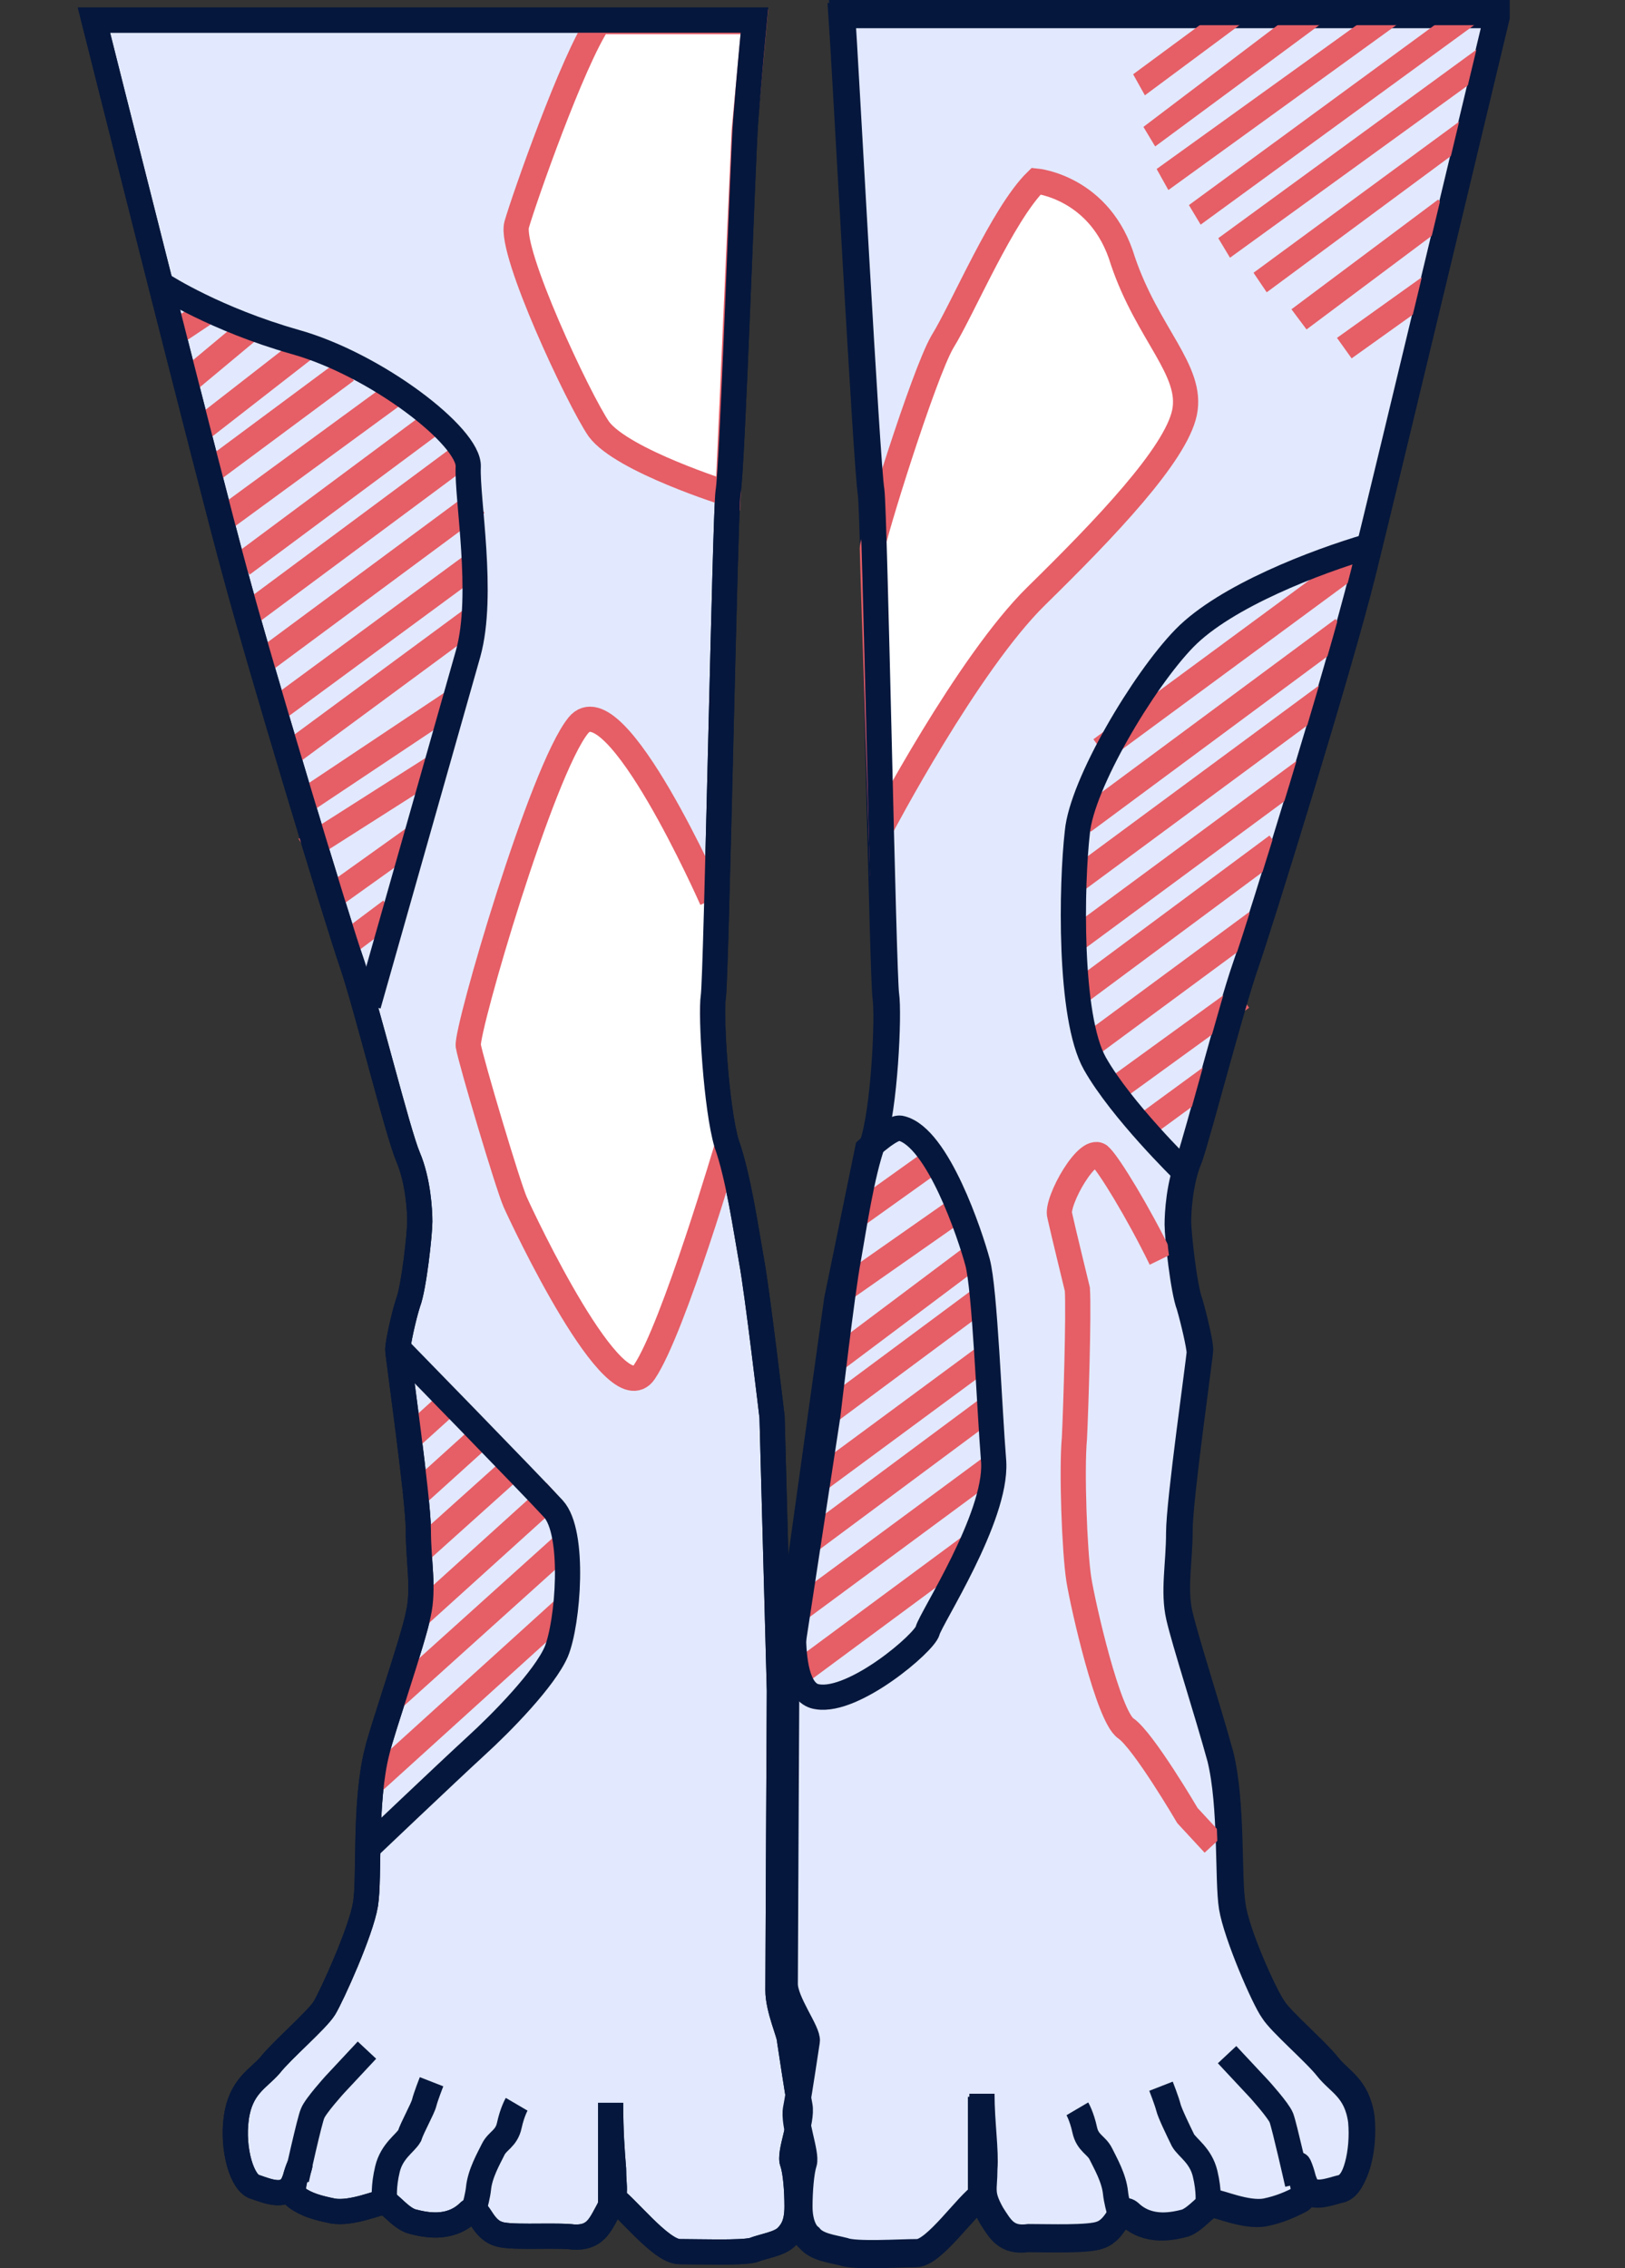 <svg width="129" height="180" viewBox="0 0 129 180" fill="none" xmlns="http://www.w3.org/2000/svg">
<rect x="0" y="0" width="129" height="180" fill="#333333" stroke="none"/>
<path d="M59.892 1.598C59.892 1.598 59.425 6.49 59.193 9.593C58.959 12.695 58.144 37.278 57.794 39.067C57.561 40.857 56.862 77.492 56.629 79.043C56.396 80.594 56.862 87.993 57.678 90.737C58.61 93.363 59.193 97.42 59.659 100.045C60.125 102.551 61.29 112.456 61.29 112.456L61.872 134.174C61.872 134.174 61.756 156.369 61.756 157.921C61.756 159.472 62.688 161.381 62.688 161.978C62.805 162.694 63.271 165.916 63.504 167.109C63.737 168.302 62.572 170.928 62.921 171.644C63.154 172.36 63.271 173.792 63.271 175.104C63.271 176.417 62.921 177.013 62.455 177.491C61.872 178.087 60.707 178.207 59.775 178.565C58.843 178.803 55.464 178.684 53.949 178.684C52.434 178.684 49.638 174.985 48.473 174.269V166.87C48.473 169.138 48.589 170.689 48.706 172.121C48.706 173.792 49.055 174.03 48.123 175.701C47.541 176.775 47.075 177.729 45.21 177.491C43.462 177.371 40.316 177.61 39.501 177.252C38.102 176.775 37.986 174.746 37.17 175.581C35.656 177.013 33.675 176.536 32.743 176.297C31.811 176.059 30.878 174.746 30.529 174.746C30.063 174.746 27.965 175.701 26.451 175.462C25.285 175.223 24.353 174.985 23.538 174.388C22.605 173.911 24.703 169.734 23.305 173.195C22.722 174.508 21.324 173.911 20.275 173.553C19.226 173.314 18.411 170.57 18.76 168.064C19.11 165.558 20.508 164.961 21.44 163.887C22.372 162.694 25.169 160.307 25.752 159.353C26.334 158.398 28.665 153.267 29.014 151.119C29.364 148.971 28.898 143.004 29.946 138.947C30.296 137.396 32.859 129.997 33.209 128.088C33.675 126.059 33.209 123.911 33.209 121.405C33.209 118.9 31.578 107.563 31.578 107.086C31.578 106.608 32.044 104.461 32.393 103.387C32.859 102.193 33.325 97.897 33.325 96.943C33.325 96.107 33.209 93.721 32.393 91.811C31.578 89.902 29.131 79.998 27.965 76.537C26.8 73.196 20.625 52.79 18.644 45.392C16.547 37.755 7.458 1.598 7.458 1.598H59.892Z" fill="#E2E9FE" stroke="#05173C" stroke-width="2" stroke-miterlimit="10"/>
<path d="M118.734 1.596C118.734 1.596 109.995 38.111 108.131 45.629C106.267 53.147 99.975 73.433 98.81 76.775C97.644 80.116 95.081 90.02 94.382 92.049C93.566 93.958 93.45 96.345 93.45 97.18C93.45 98.135 93.916 102.431 94.382 103.624C94.731 104.817 95.198 106.846 95.198 107.323C95.198 107.8 93.566 119.137 93.566 121.643C93.566 124.149 93.1 126.297 93.566 128.325C94.032 130.354 95.78 135.724 96.829 139.542C97.761 143.361 97.411 149.208 97.761 151.356C98.111 153.504 100.324 158.635 101.023 159.59C101.606 160.544 104.403 162.931 105.335 164.124C106.267 165.318 107.665 165.795 108.015 168.301C108.248 170.807 107.549 173.432 106.5 173.79C105.451 174.029 103.936 174.745 103.47 173.432C102.072 169.852 104.17 174.148 103.237 174.625C102.305 175.103 101.49 175.461 100.324 175.699C98.81 175.938 96.712 174.983 96.246 174.983C95.78 174.983 94.965 176.177 94.032 176.535C93.1 176.773 91.119 177.251 89.605 175.819C88.789 175.103 88.672 177.012 87.274 177.489C86.342 177.847 83.196 177.728 81.565 177.728C79.817 177.967 79.351 177.012 78.652 175.938C77.72 174.267 78.069 174.029 78.069 172.358C78.186 170.926 77.836 168.659 77.836 166.392V174.387C76.671 175.103 74.108 178.921 72.709 178.921C71.311 178.921 67.816 179.16 66.883 178.802C65.951 178.563 64.786 178.444 64.204 177.728C63.737 177.37 63.388 176.535 63.388 175.341C63.388 174.148 63.504 172.597 63.737 171.881C63.97 171.165 62.922 168.54 63.155 167.346C63.388 166.153 63.854 162.931 63.97 162.215C64.087 161.499 62.223 159.113 62.223 157.681C62.223 156.249 62.339 133.934 62.339 133.934L65.602 112.574C65.602 112.574 66.767 102.55 67.233 100.163C67.699 97.538 68.282 93.481 69.214 90.856C70.146 88.23 70.496 80.712 70.263 79.161C70.029 77.61 69.33 40.975 69.097 39.185C68.748 37.276 67 4.46 66.767 1.238H118.734V1.596Z" fill="#E2E9FE" stroke="#05173C" stroke-width="2" stroke-miterlimit="10"/>
<path fill-rule="evenodd" clip-rule="evenodd" d="M14.118 27.488L17.029 25.547L15.92 23.883L13.009 25.823L14.118 27.488ZM20.996 26.453L15.174 31.305L13.894 29.769L19.716 24.917L20.996 26.453ZM16.118 35.208L24.851 28.415L23.623 26.837L14.89 33.629L16.118 35.208ZM28.094 30.204L16.675 38.677L15.483 37.071L26.902 28.598L28.094 30.204ZM18.303 42.022L32.169 31.879L30.988 30.265L17.122 40.408L18.303 42.022ZM21.219 53.474L38.464 40.706L37.274 39.099L20.029 51.867L21.219 53.474ZM22.615 57.056L38.346 45.481L37.16 43.87L21.43 55.445L22.615 57.056ZM38.462 49.657L23.082 60.993L21.895 59.383L37.276 48.047L38.462 49.657ZM35.554 33.903L19.824 45.597L18.63 43.992L34.361 32.298L35.554 33.903ZM20.173 49.655L37.534 36.767L36.342 35.161L18.98 48.049L20.173 49.655ZM36.436 56.598L24.792 64.361L23.683 62.697L35.327 54.934L36.436 56.598ZM24.774 68.254L35.448 61.461L34.374 59.774L23.701 66.566L24.774 68.254ZM33.552 67.253L26.759 72.105L25.597 70.478L32.389 65.626L33.552 67.253ZM27.748 75.973L31.63 73.062L30.43 71.462L26.548 74.373L27.748 75.973Z" fill="#E65E66"/>
<path d="M56.513 71.405C56.513 71.405 48.822 53.983 45.91 57.563C42.997 61.143 37.054 81.548 37.171 82.98C37.404 84.293 40.317 94.078 40.899 95.391C41.482 96.703 48.822 112.336 51.153 108.875C53.483 105.414 57.794 90.737 57.794 90.737" fill="white"/>
<path d="M56.513 71.405C56.513 71.405 48.822 53.983 45.91 57.563C42.997 61.143 37.054 81.548 37.171 82.98C37.404 84.293 40.317 94.078 40.899 95.391C41.482 96.703 48.822 112.336 51.153 108.875C53.483 105.414 57.794 90.737 57.794 90.737" stroke="#E65E66" stroke-width="2" stroke-miterlimit="10"/>
<path fill-rule="evenodd" clip-rule="evenodd" d="M37.026 111.406L33.064 114.986L31.723 113.502L35.685 109.922L37.026 111.406ZM33.297 119.758L39.24 114.389L37.899 112.905L31.956 118.275L33.297 119.758ZM33.761 124.057L41.335 117.255L39.998 115.767L32.425 122.569L33.761 124.057ZM33.763 129.066L44.716 119.161L43.375 117.678L32.422 127.582L33.763 129.066ZM45.299 123.459L31.782 135.631L30.444 134.145L43.96 121.973L45.299 123.459ZM30.386 142.073L45.533 128.35L44.19 126.868L29.043 140.591L30.386 142.073Z" fill="#E65E66"/>
<path d="M29.131 162.691L26.568 165.436C26.568 165.436 25.053 167.107 24.82 167.703C24.587 168.181 23.538 172.954 23.538 172.954" stroke="#05173C" stroke-width="2" stroke-miterlimit="10"/>
<path d="M30.529 174.507C30.529 174.507 30.413 173.552 30.762 172.12C31.112 170.688 32.161 170.092 32.51 169.495C32.743 168.779 33.559 167.347 33.675 166.87C33.792 166.393 34.258 165.199 34.258 165.199" stroke="#05173C" stroke-width="2" stroke-miterlimit="10"/>
<path d="M37.287 176.415C37.287 176.415 37.87 174.745 37.986 173.671C38.103 172.477 38.802 171.284 39.151 170.568C39.501 169.852 40.2 169.733 40.433 168.659C40.666 167.585 41.016 166.988 41.016 166.988" stroke="#05173C" stroke-width="2" stroke-miterlimit="10"/>
<path d="M97.411 163.051L99.975 165.795C99.975 165.795 101.489 167.466 101.722 168.063C101.955 168.659 103.004 173.313 103.004 173.313" stroke="#05173C" stroke-width="2" stroke-miterlimit="10"/>
<path d="M95.896 174.862C95.896 174.862 96.012 173.908 95.663 172.476C95.313 171.044 94.264 170.447 93.915 169.851C93.565 169.135 92.866 167.703 92.75 167.225C92.633 166.748 92.167 165.555 92.167 165.555" stroke="#05173C" stroke-width="2" stroke-miterlimit="10"/>
<path d="M89.255 176.775C89.255 176.775 88.672 175.104 88.556 174.03C88.439 172.837 87.74 171.644 87.391 170.928C87.041 170.212 86.342 170.092 86.109 169.018C85.876 167.944 85.526 167.348 85.526 167.348" stroke="#05173C" stroke-width="2" stroke-miterlimit="10"/>
<path d="M82.262 14.367C79.582 16.992 76.436 24.51 74.805 27.136C73.29 29.761 69.25 42.786 69.25 43.502C69.25 44.218 69.949 65.697 69.949 65.697C69.949 65.697 76.786 52.672 82.262 47.302C87.739 41.932 93.332 36.085 94.031 32.744C94.73 29.403 91.118 26.539 89.137 20.692C87.389 14.845 82.262 14.367 82.262 14.367Z" fill="white" stroke="#E65E66" stroke-width="2" stroke-miterlimit="10"/>
<path d="M92.168 99.926C90.303 96.107 88.09 92.527 87.391 91.811C86.458 90.618 83.778 95.391 84.128 96.465C84.361 97.539 85.526 102.312 85.526 102.312C85.643 104.222 85.41 111.739 85.293 114.126C85.06 116.632 85.293 123.076 85.643 125.343C85.992 127.491 87.973 136.202 89.371 137.157C90.769 138.111 94.265 144.078 94.265 144.078L96.362 146.345" stroke="#E65E66" stroke-width="2" stroke-miterlimit="10"/>
<path fill-rule="evenodd" clip-rule="evenodd" d="M75.277 92.483L68.484 97.335L67.322 95.707L74.114 90.856L75.277 92.483ZM67.507 103.162L77.21 96.37L76.063 94.731L66.36 101.524L67.507 103.162ZM66.563 108.965L78.207 100.232L77.007 98.632L65.363 107.365L66.563 108.965ZM61.884 130.086L79.828 116.84L78.64 115.231L60.696 128.477L61.884 130.086ZM78.548 103.831L65.848 113.258L64.656 111.652L77.356 102.225L78.548 103.831ZM65.38 118.392L79.129 108.249L77.942 106.639L64.193 116.782L65.38 118.392ZM79.248 112.423L63.984 123.759L62.792 122.154L78.056 110.817L79.248 112.423ZM64.215 133.427L77.615 123.522L76.426 121.914L63.026 131.818L64.215 133.427Z" fill="#E65E66"/>
<path fill-rule="evenodd" clip-rule="evenodd" d="M87.984 60.275L108.725 45.001L107.539 43.391L86.798 58.665L87.984 60.275ZM86.588 66.002L107.212 50.727L106.022 49.12L85.398 64.394L86.588 66.002ZM105.928 55.978L85.887 70.775L84.699 69.166L104.74 54.37L105.928 55.978ZM86.237 75.191L104.18 61.945L102.993 60.336L85.049 73.582L86.237 75.191ZM101.969 67.91L85.889 79.843L84.697 78.237L100.777 66.304L101.969 67.91ZM86.587 84.141L100.336 73.998L99.149 72.388L85.399 82.531L86.587 84.141ZM99.163 79.969L88.793 87.487L87.619 85.868L97.99 78.35L99.163 79.969ZM91.011 90.468L96.72 86.292L95.54 84.677L89.83 88.854L91.011 90.468Z" fill="#E65E66"/>
<path d="M103.12 25.344L114.772 16.633" stroke="#E65E66" stroke-width="2" stroke-miterlimit="10"/>
<path d="M108.596 43.363C104.518 44.557 97.294 47.301 94.031 50.642C90.769 53.984 85.875 62.218 85.525 66.036C85.059 70.093 84.826 80.714 86.924 84.413C89.021 88.112 93.915 92.885 93.915 92.885" stroke="#05173C" stroke-width="2" stroke-miterlimit="10"/>
<path d="M71.544 89.544C74.457 90.26 77.02 98.017 77.603 100.165C78.186 102.313 78.535 111.74 78.885 116.036C79.118 120.451 73.874 128.446 73.641 129.401C73.408 130.355 67.815 135.129 64.902 134.651C61.989 134.293 63.271 125.702 63.271 125.702L66.417 103.148L68.873 91.184C68.873 91.184 70.845 89.306 71.544 89.544Z" stroke="#05173C" stroke-width="2" stroke-miterlimit="10"/>
<path fill-rule="evenodd" clip-rule="evenodd" d="M95.78 1.598H98.926L90.886 7.564L89.954 5.894L95.78 1.598ZM101.956 1.598L90.77 10.07L91.702 11.621L105.102 1.717H101.956V1.598ZM97.644 20.452L96.712 18.901L117.802 3.507L118.734 5.178L97.644 20.452ZM116.405 9.235L99.51 21.645L100.558 23.197L117.337 10.786L116.405 9.235ZM107.298 28.44L114.091 23.588L112.928 21.961L106.136 26.813L107.298 28.44ZM114.422 1.598L94.381 16.275L95.313 17.827L117.568 1.598H114.422ZM108.248 1.598H111.394L92.751 15.082L91.819 13.411L108.248 1.598Z" fill="#E65E66"/>
<path d="M13.052 22.719C13.052 22.719 17.13 25.344 23.422 27.134C29.831 28.924 37.288 34.652 37.171 37.038C37.055 39.544 38.453 47.181 37.171 51.835C35.889 56.37 29.248 79.759 29.248 79.759" stroke="#05173C" stroke-width="2" stroke-miterlimit="10"/>
<path d="M47.541 1.598C45.444 4.7 41.598 15.798 41.016 17.827C40.433 19.974 45.91 31.669 47.541 34.056C49.405 36.562 57.911 39.187 57.911 39.187L60.008 1.717" fill="white"/>
<path d="M47.541 1.715C45.444 4.817 41.598 15.796 41.016 17.825C40.433 19.972 45.91 31.667 47.541 34.053C49.405 36.559 57.795 39.185 57.795 39.185L59.076 10.426L59.892 1.715L47.541 1.715Z" stroke="#E65E66" stroke-width="2" stroke-miterlimit="10"/>
<path d="M31.578 106.965C31.578 106.965 42.181 117.824 43.929 119.733C45.677 121.642 45.094 128.802 44.162 131.07C43.23 133.218 39.851 136.678 37.754 138.587C35.54 140.616 29.015 146.821 29.015 146.821" stroke="#05173C" stroke-width="2" stroke-miterlimit="10"/>
<path d="M59.892 1.598C59.892 1.598 59.425 6.49 59.193 9.593C58.959 12.695 58.144 37.278 57.794 39.067C57.561 40.857 56.862 77.492 56.629 79.043C56.396 80.594 56.862 87.993 57.678 90.737C58.61 93.363 59.193 97.42 59.659 100.045C60.125 102.551 61.29 112.456 61.29 112.456L61.872 134.174C61.872 134.174 61.756 156.369 61.756 157.921C61.756 159.472 62.688 161.381 62.688 161.978C62.805 162.694 63.271 165.916 63.504 167.109C63.737 168.302 62.572 170.928 62.921 171.644C63.154 172.36 63.271 173.792 63.271 175.104C63.271 176.417 62.921 177.013 62.455 177.491C61.872 178.087 60.707 178.207 59.775 178.565C58.843 178.803 55.464 178.684 53.949 178.684C52.434 178.684 49.638 174.985 48.473 174.269V166.87C48.473 169.138 48.589 170.689 48.706 172.121C48.706 173.792 49.055 174.03 48.123 175.701C47.541 176.775 47.075 177.729 45.21 177.491C43.462 177.371 40.316 177.61 39.501 177.252C38.102 176.775 37.986 174.746 37.17 175.581C35.656 177.013 33.675 176.536 32.743 176.297C31.811 176.059 30.878 174.746 30.529 174.746C30.063 174.746 27.965 175.701 26.451 175.462C25.285 175.223 24.353 174.985 23.538 174.388C22.605 173.911 24.703 169.734 23.305 173.195C22.722 174.508 21.324 173.911 20.275 173.553C19.226 173.314 18.411 170.57 18.76 168.064C19.11 165.558 20.508 164.961 21.44 163.887C22.372 162.694 25.169 160.307 25.752 159.353C26.334 158.398 28.665 153.267 29.014 151.119C29.364 148.971 28.898 143.004 29.946 138.947C30.296 137.396 32.859 129.997 33.209 128.088C33.675 126.059 33.209 123.911 33.209 121.405C33.209 118.9 31.578 107.563 31.578 107.086C31.578 106.608 32.044 104.461 32.393 103.387C32.859 102.193 33.325 97.897 33.325 96.943C33.325 96.107 33.209 93.721 32.393 91.811C31.578 89.902 29.131 79.998 27.965 76.537C26.8 73.196 20.625 52.79 18.644 45.392C16.547 37.755 7.458 1.598 7.458 1.598H59.892Z" stroke="#05173C" stroke-width="2" stroke-miterlimit="10"/>
<path d="M118.85 1.358C118.85 1.358 110.111 37.873 108.246 45.391C106.382 52.909 100.09 73.195 98.925 76.536C97.76 79.877 95.196 89.782 94.497 91.811C93.681 93.72 93.565 96.106 93.565 96.942C93.565 97.896 94.031 102.192 94.497 103.386C94.847 104.579 95.313 106.607 95.313 107.085C95.313 107.562 93.681 118.899 93.681 121.404C93.681 123.91 93.215 126.058 93.681 128.087C94.148 130.116 95.895 135.485 96.944 139.304C97.876 143.123 97.527 148.97 97.876 151.118C98.109 153.266 100.44 158.397 101.139 159.352C101.721 160.306 104.518 162.693 105.45 163.886C106.382 165.079 107.78 165.557 108.13 168.063C108.363 170.569 107.664 173.194 106.615 173.552C105.566 173.791 104.052 174.507 103.586 173.194C102.187 169.614 104.285 173.91 103.353 174.387C102.42 174.865 101.605 175.223 100.44 175.461C98.925 175.7 96.828 174.745 96.362 174.745C95.895 174.745 95.08 175.939 94.148 176.297C93.215 176.535 91.235 177.012 89.72 175.581C88.904 174.865 88.788 176.774 87.389 177.251C86.457 177.609 83.311 177.49 81.68 177.49C79.932 177.728 79.466 176.774 78.767 175.7C77.835 174.029 78.184 173.791 78.184 172.12C78.301 170.688 77.951 168.421 77.951 166.153V174.149C76.786 174.865 74.223 178.683 72.825 178.683C71.426 178.683 67.931 178.922 66.999 178.564C66.067 178.325 64.901 178.206 64.319 177.49C63.853 177.132 63.503 176.297 63.503 175.103C63.503 173.91 63.62 172.359 63.853 171.643C64.086 170.927 63.037 168.301 63.27 167.108C63.503 165.915 63.969 162.693 64.086 161.977C64.202 161.261 62.338 158.874 62.338 157.442C62.338 156.01 62.454 133.696 62.454 133.696L65.717 112.335C65.717 112.335 66.882 102.312 67.348 99.925C67.814 97.3 68.397 93.243 69.329 90.617C70.261 87.992 70.611 80.474 70.378 78.923C70.145 77.371 69.446 40.737 69.213 38.947C68.863 37.038 67.115 4.222 66.882 1H118.85V1.358Z" stroke="#05173C" stroke-width="2" stroke-miterlimit="10"/>
</svg>

